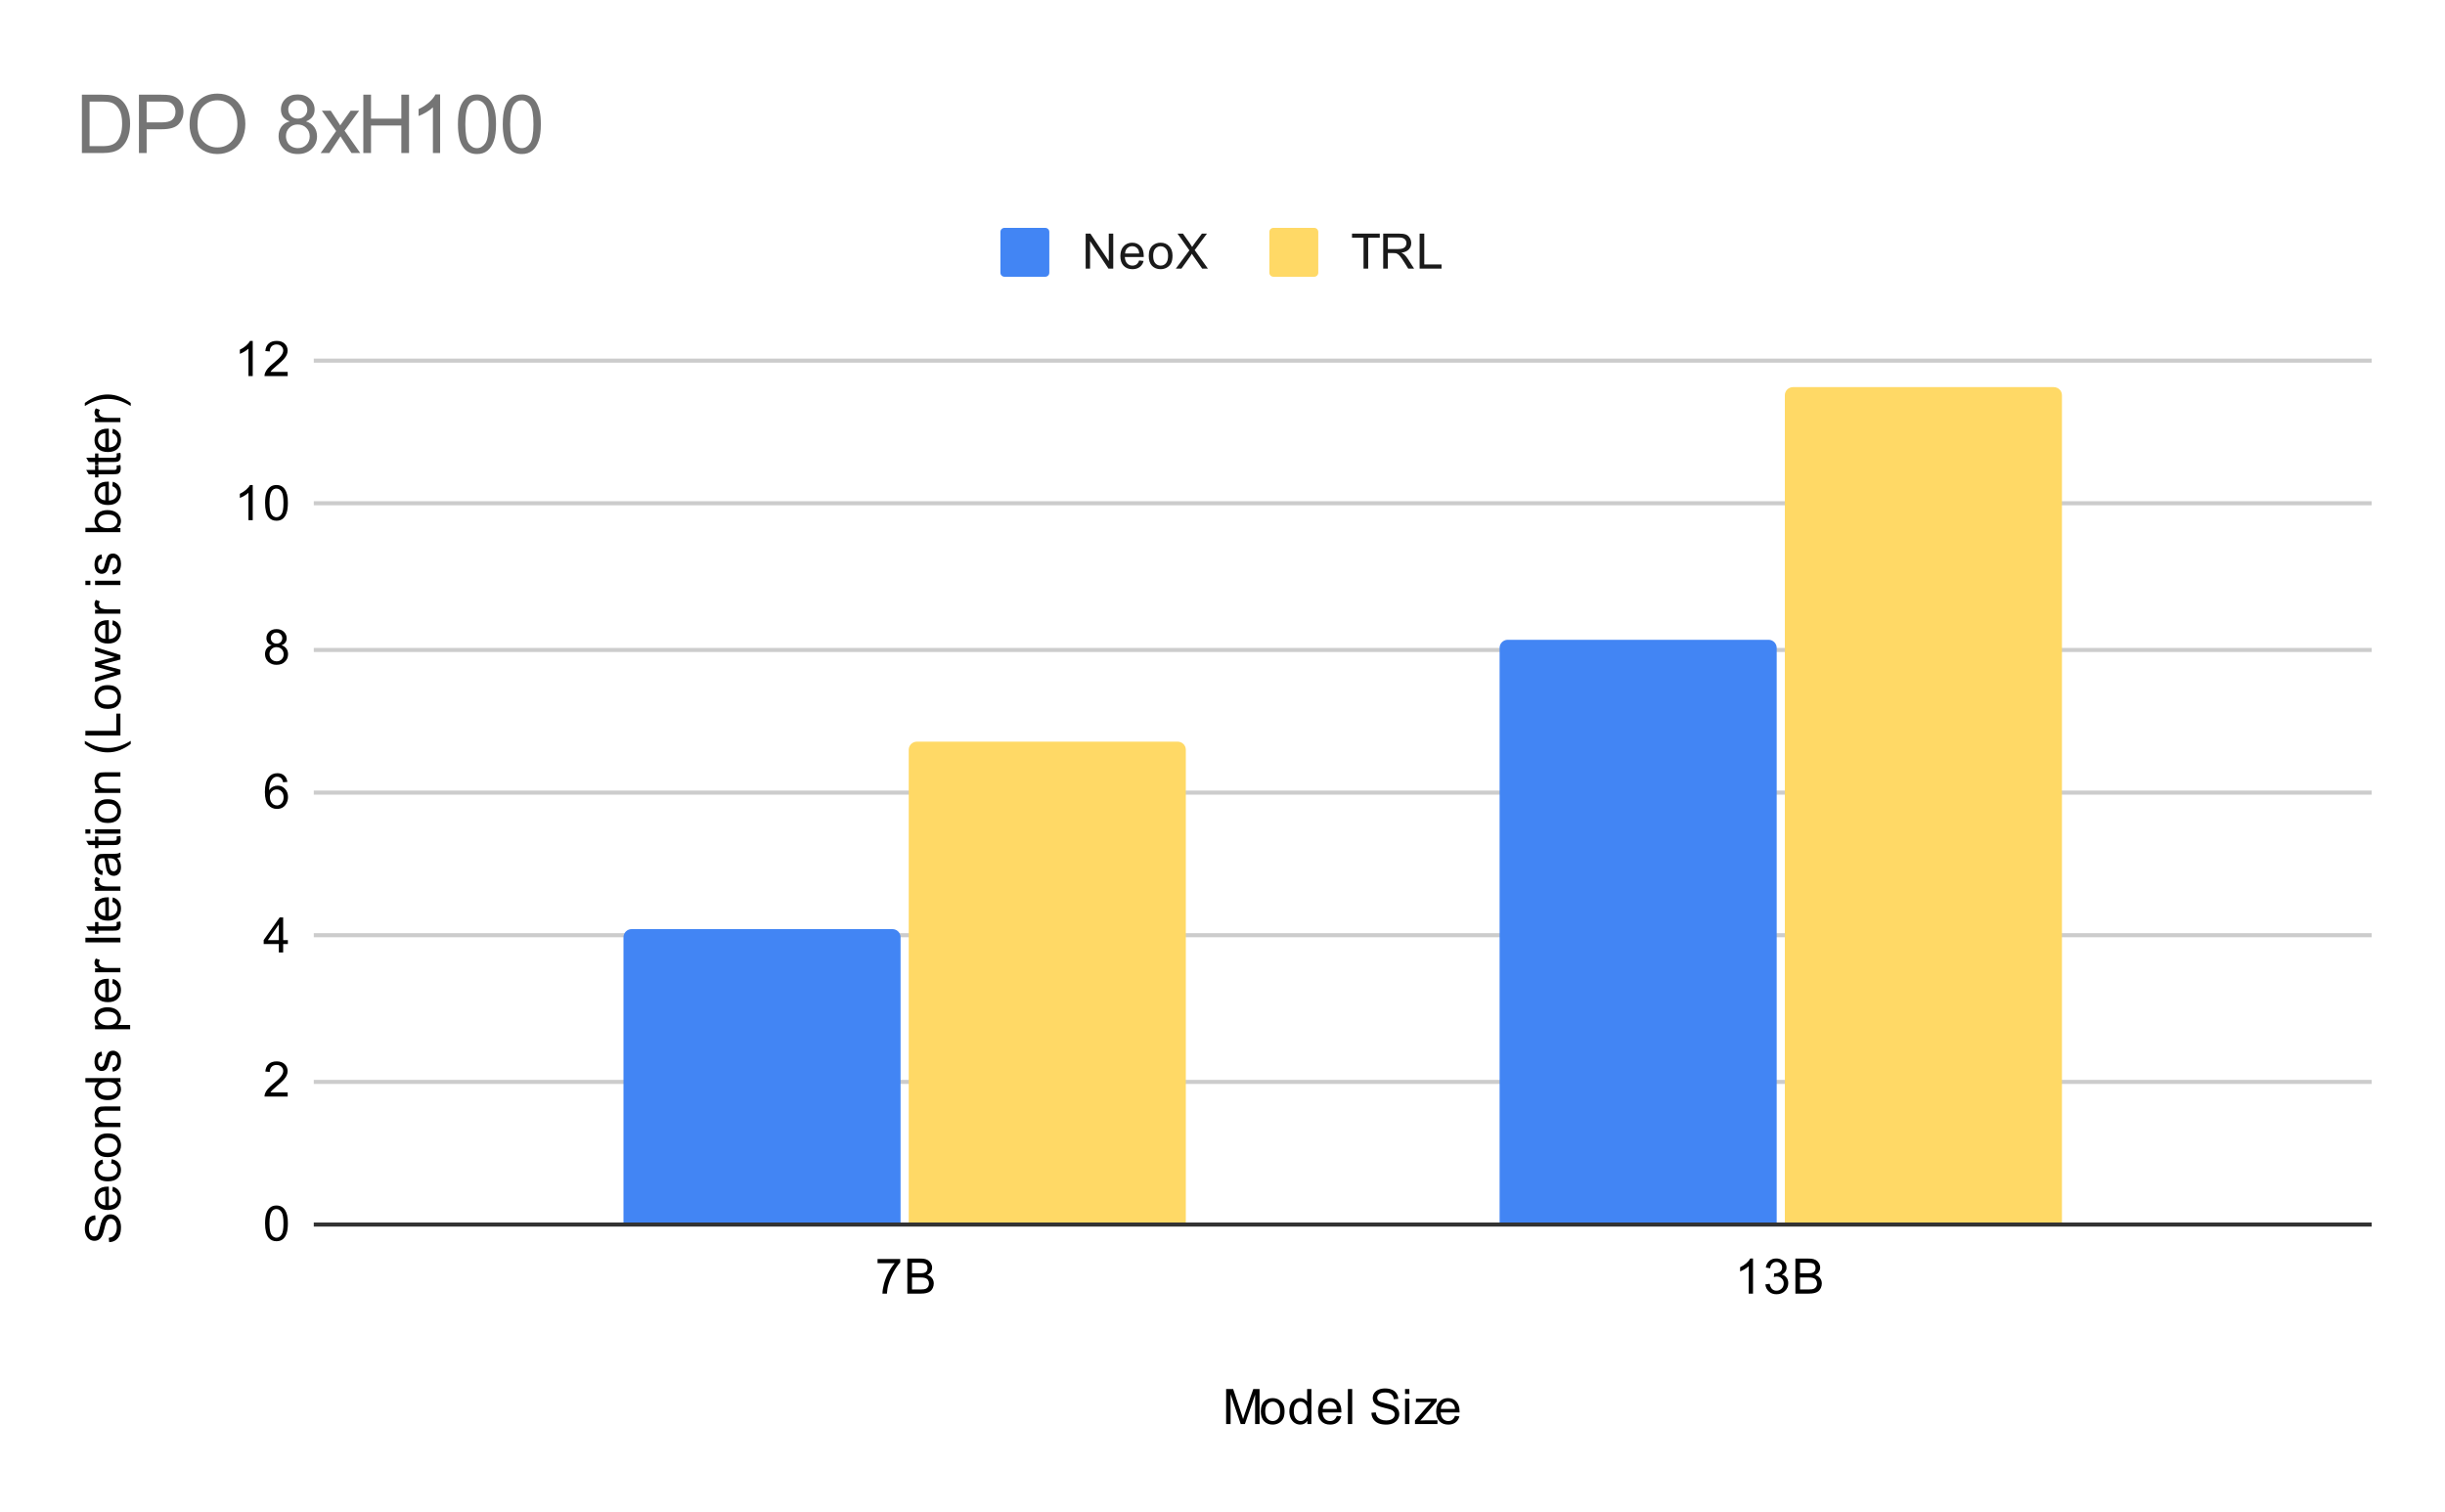 <svg version="1.1" viewBox="0.0 0.0 600.0 371.0" fill="none" stroke="none" stroke-linecap="square" stroke-miterlimit="10" width="600" height="371" xmlns:xlink="http://www.w3.org/1999/xlink" xmlns="http://www.w3.org/2000/svg"><path fill="#ffffff" d="M0 0L600.0 0L600.0 371.0L0 371.0L0 0Z" fill-rule="nonzero"/><path stroke="#333333" stroke-width="1.0" stroke-linecap="butt" d="M77.5 300.5L581.5 300.5" fill-rule="nonzero"/><path stroke="#cccccc" stroke-width="1.0" stroke-linecap="butt" d="M77.5 265.5L581.5 265.5" fill-rule="nonzero"/><path stroke="#cccccc" stroke-width="1.0" stroke-linecap="butt" d="M77.5 229.5L581.5 229.5" fill-rule="nonzero"/><path stroke="#cccccc" stroke-width="1.0" stroke-linecap="butt" d="M77.5 194.5L581.5 194.5" fill-rule="nonzero"/><path stroke="#cccccc" stroke-width="1.0" stroke-linecap="butt" d="M77.5 159.5L581.5 159.5" fill-rule="nonzero"/><path stroke="#cccccc" stroke-width="1.0" stroke-linecap="butt" d="M77.5 123.5L581.5 123.5" fill-rule="nonzero"/><path stroke="#cccccc" stroke-width="1.0" stroke-linecap="butt" d="M77.5 88.5L581.5 88.5" fill-rule="nonzero"/><clipPath id="id_0"><path d="M77.55 88.283L581.45 88.283L581.45 300.45L77.55 300.45L77.55 88.283Z" clip-rule="nonzero"/></clipPath><path stroke="#000000" stroke-width="2.0" stroke-linecap="butt" stroke-opacity="0.0" clip-path="url(#id_0)" d="M221.0 300.0L153.0 300.0L153.0 230.0C153.0 228.895 153.895 228.0 155.0 228.0L219.0 228.0C220.105 228.0 221.0 228.895 221.0 230.0Z" fill-rule="nonzero"/><path fill="#4285f4" clip-path="url(#id_0)" d="M221.0 300.0L153.0 300.0L153.0 230.0C153.0 228.895 153.895 228.0 155.0 228.0L219.0 228.0C220.105 228.0 221.0 228.895 221.0 230.0Z" fill-rule="nonzero"/><path stroke="#000000" stroke-width="2.0" stroke-linecap="butt" stroke-opacity="0.0" clip-path="url(#id_0)" d="M436.0 300.0L368.0 300.0L368.0 159.0C368.0 157.895 368.895 157.0 370.0 157.0L434.0 157.0C435.105 157.0 436.0 157.895 436.0 159.0Z" fill-rule="nonzero"/><path fill="#4285f4" clip-path="url(#id_0)" d="M436.0 300.0L368.0 300.0L368.0 159.0C368.0 157.895 368.895 157.0 370.0 157.0L434.0 157.0C435.105 157.0 436.0 157.895 436.0 159.0Z" fill-rule="nonzero"/><path stroke="#000000" stroke-width="2.0" stroke-linecap="butt" stroke-opacity="0.0" clip-path="url(#id_0)" d="M291.0 300.0L223.0 300.0L223.0 184.0C223.0 182.895 223.895 182.0 225.0 182.0L289.0 182.0C290.105 182.0 291.0 182.895 291.0 184.0Z" fill-rule="nonzero"/><path fill="#ffd966" clip-path="url(#id_0)" d="M291.0 300.0L223.0 300.0L223.0 184.0C223.0 182.895 223.895 182.0 225.0 182.0L289.0 182.0C290.105 182.0 291.0 182.895 291.0 184.0Z" fill-rule="nonzero"/><path stroke="#000000" stroke-width="2.0" stroke-linecap="butt" stroke-opacity="0.0" clip-path="url(#id_0)" d="M506.0 300.0L438.0 300.0L438.0 97.0C438.0 95.895 438.895 95.0 440.0 95.0L504.0 95.0C505.105 95.0 506.0 95.895 506.0 97.0Z" fill-rule="nonzero"/><path fill="#ffd966" clip-path="url(#id_0)" d="M506.0 300.0L438.0 300.0L438.0 97.0C438.0 95.895 438.895 95.0 440.0 95.0L504.0 95.0C505.105 95.0 506.0 95.895 506.0 97.0Z" fill-rule="nonzero"/><path fill="#000000" d="M300.891 349.45L300.891 340.856L302.609 340.856L304.641 346.934Q304.922 347.794 305.047 348.216Q305.188 347.747 305.5 346.841L307.562 340.856L309.094 340.856L309.094 349.45L308.0 349.45L308.0 342.262L305.5 349.45L304.469 349.45L301.984 342.137L301.984 349.45L300.891 349.45ZM309.406 346.341Q309.406 344.606 310.359 343.778Q311.156 343.091 312.312 343.091Q313.594 343.091 314.406 343.934Q315.234 344.762 315.234 346.247Q315.234 347.45 314.875 348.137Q314.516 348.825 313.812 349.216Q313.125 349.591 312.312 349.591Q311.016 349.591 310.203 348.762Q309.406 347.919 309.406 346.341ZM310.484 346.341Q310.484 347.528 311.0 348.122Q311.531 348.716 312.312 348.716Q313.109 348.716 313.625 348.122Q314.141 347.528 314.141 346.309Q314.141 345.153 313.609 344.559Q313.094 343.966 312.312 343.966Q311.531 343.966 311.0 344.559Q310.484 345.137 310.484 346.341ZM320.828 349.45L320.828 348.669Q320.234 349.591 319.094 349.591Q318.344 349.591 317.719 349.184Q317.094 348.762 316.75 348.028Q316.406 347.294 316.406 346.341Q316.406 345.419 316.719 344.653Q317.031 343.887 317.656 343.497Q318.281 343.091 319.047 343.091Q319.609 343.091 320.047 343.325Q320.484 343.559 320.766 343.934L320.766 340.856L321.812 340.856L321.812 349.45L320.828 349.45ZM317.5 346.341Q317.5 347.544 318.0 348.137Q318.5 348.716 319.188 348.716Q319.875 348.716 320.359 348.153Q320.844 347.591 320.844 346.434Q320.844 345.153 320.344 344.559Q319.859 343.966 319.141 343.966Q318.438 343.966 317.969 344.544Q317.5 345.106 317.5 346.341ZM328.047 347.45L329.141 347.575Q328.891 348.528 328.188 349.059Q327.484 349.591 326.406 349.591Q325.047 349.591 324.234 348.747Q323.438 347.903 323.438 346.387Q323.438 344.825 324.25 343.966Q325.062 343.091 326.344 343.091Q327.594 343.091 328.375 343.934Q329.172 344.778 329.172 346.325Q329.172 346.419 329.172 346.606L324.531 346.606Q324.594 347.637 325.109 348.184Q325.625 348.716 326.406 348.716Q326.984 348.716 327.391 348.419Q327.812 348.106 328.047 347.45ZM324.594 345.747L328.062 345.747Q328.0 344.95 327.672 344.559Q327.156 343.95 326.359 343.95Q325.625 343.95 325.125 344.434Q324.641 344.919 324.594 345.747ZM330.766 349.45L330.766 340.856L331.828 340.856L331.828 349.45L330.766 349.45ZM336.547 346.684L337.609 346.591Q337.688 347.247 337.969 347.653Q338.25 348.059 338.828 348.325Q339.422 348.575 340.156 348.575Q340.797 348.575 341.297 348.387Q341.797 348.184 342.031 347.856Q342.281 347.512 342.281 347.122Q342.281 346.716 342.047 346.419Q341.812 346.106 341.281 345.903Q340.922 345.762 339.734 345.481Q338.562 345.2 338.094 344.95Q337.469 344.622 337.172 344.153Q336.875 343.669 336.875 343.075Q336.875 342.434 337.234 341.872Q337.609 341.294 338.312 341.012Q339.031 340.716 339.891 340.716Q340.844 340.716 341.578 341.028Q342.312 341.325 342.703 341.934Q343.094 342.528 343.125 343.278L342.031 343.356Q341.938 342.544 341.422 342.137Q340.922 341.716 339.938 341.716Q338.906 341.716 338.438 342.091Q337.969 342.466 337.969 342.997Q337.969 343.466 338.297 343.762Q338.625 344.059 340.0 344.372Q341.391 344.684 341.906 344.919Q342.656 345.278 343.016 345.809Q343.375 346.325 343.375 347.028Q343.375 347.716 342.984 348.325Q342.594 348.919 341.859 349.262Q341.125 349.591 340.203 349.591Q339.031 349.591 338.234 349.262Q337.453 348.919 337.0 348.231Q336.562 347.544 336.547 346.684ZM344.797 342.075L344.797 340.856L345.859 340.856L345.859 342.075L344.797 342.075ZM344.797 349.45L344.797 343.231L345.859 343.231L345.859 349.45L344.797 349.45ZM347.234 349.45L347.234 348.591L351.203 344.044Q350.516 344.075 350.0 344.075L347.469 344.075L347.469 343.231L352.562 343.231L352.562 343.919L349.188 347.872L348.531 348.591Q349.25 348.544 349.859 348.544L352.75 348.544L352.75 349.45L347.234 349.45ZM357.047 347.45L358.141 347.575Q357.891 348.528 357.188 349.059Q356.484 349.591 355.406 349.591Q354.047 349.591 353.234 348.747Q352.438 347.903 352.438 346.387Q352.438 344.825 353.25 343.966Q354.062 343.091 355.344 343.091Q356.594 343.091 357.375 343.934Q358.172 344.778 358.172 346.325Q358.172 346.419 358.172 346.606L353.531 346.606Q353.594 347.637 354.109 348.184Q354.625 348.716 355.406 348.716Q355.984 348.716 356.391 348.419Q356.812 348.106 357.047 347.45ZM353.594 345.747L357.062 345.747Q357.0 344.95 356.672 344.559Q356.156 343.95 355.359 343.95Q354.625 343.95 354.125 344.434Q353.641 344.919 353.594 345.747Z" fill-rule="nonzero"/><path fill="#000000" d="M26.784 304.82L26.691 303.757Q27.347 303.679 27.753 303.398Q28.159 303.117 28.425 302.539Q28.675 301.945 28.675 301.21Q28.675 300.57 28.488 300.07Q28.284 299.57 27.956 299.335Q27.613 299.085 27.222 299.085Q26.816 299.085 26.519 299.32Q26.206 299.554 26.003 300.085Q25.863 300.445 25.581 301.632Q25.3 302.804 25.05 303.273Q24.722 303.898 24.253 304.195Q23.769 304.492 23.175 304.492Q22.534 304.492 21.972 304.132Q21.394 303.757 21.113 303.054Q20.816 302.335 20.816 301.476Q20.816 300.523 21.128 299.789Q21.425 299.054 22.034 298.664Q22.628 298.273 23.378 298.242L23.456 299.335Q22.644 299.429 22.238 299.945Q21.816 300.445 21.816 301.429Q21.816 302.46 22.191 302.929Q22.566 303.398 23.097 303.398Q23.566 303.398 23.863 303.07Q24.159 302.742 24.472 301.367Q24.784 299.976 25.019 299.46Q25.378 298.71 25.909 298.351Q26.425 297.992 27.128 297.992Q27.816 297.992 28.425 298.382Q29.019 298.773 29.363 299.507Q29.691 300.242 29.691 301.164Q29.691 302.335 29.363 303.132Q29.019 303.914 28.331 304.367Q27.644 304.804 26.784 304.82ZM27.55 292.32L27.675 291.226Q28.628 291.476 29.159 292.179Q29.691 292.882 29.691 293.96Q29.691 295.32 28.847 296.132Q28.003 296.929 26.488 296.929Q24.925 296.929 24.066 296.117Q23.191 295.304 23.191 294.023Q23.191 292.773 24.034 291.992Q24.878 291.195 26.425 291.195Q26.519 291.195 26.706 291.195L26.706 295.835Q27.738 295.773 28.284 295.257Q28.816 294.742 28.816 293.96Q28.816 293.382 28.519 292.976Q28.206 292.554 27.55 292.32ZM25.847 295.773L25.847 292.304Q25.05 292.367 24.659 292.695Q24.05 293.21 24.05 294.007Q24.05 294.742 24.534 295.242Q25.019 295.726 25.847 295.773ZM27.269 285.507L27.409 284.476Q28.472 284.648 29.081 285.351Q29.691 286.054 29.691 287.07Q29.691 288.351 28.863 289.132Q28.019 289.898 26.456 289.898Q25.456 289.898 24.706 289.57Q23.941 289.226 23.566 288.554Q23.191 287.867 23.191 287.054Q23.191 286.054 23.706 285.414Q24.206 284.757 25.159 284.57L25.316 285.601Q24.691 285.742 24.378 286.117Q24.05 286.492 24.05 287.023Q24.05 287.82 24.628 288.32Q25.191 288.82 26.425 288.82Q27.691 288.82 28.253 288.335Q28.816 287.851 28.816 287.085Q28.816 286.46 28.441 286.054Q28.066 285.632 27.269 285.507ZM26.441 283.96Q24.706 283.96 23.878 283.007Q23.191 282.21 23.191 281.054Q23.191 279.773 24.034 278.96Q24.863 278.132 26.347 278.132Q27.55 278.132 28.238 278.492Q28.925 278.851 29.316 279.554Q29.691 280.242 29.691 281.054Q29.691 282.351 28.863 283.164Q28.019 283.96 26.441 283.96ZM26.441 282.882Q27.628 282.882 28.222 282.367Q28.816 281.835 28.816 281.054Q28.816 280.257 28.222 279.742Q27.628 279.226 26.409 279.226Q25.253 279.226 24.659 279.757Q24.066 280.273 24.066 281.054Q24.066 281.835 24.659 282.367Q25.238 282.882 26.441 282.882ZM29.55 276.57L23.331 276.57L23.331 275.632L24.206 275.632Q23.191 274.945 23.191 273.648Q23.191 273.085 23.394 272.617Q23.597 272.132 23.925 271.898Q24.253 271.664 24.691 271.57Q24.988 271.523 25.722 271.523L29.55 271.523L29.55 272.57L25.769 272.57Q25.113 272.57 24.8 272.695Q24.488 272.82 24.3 273.132Q24.097 273.445 24.097 273.867Q24.097 274.539 24.534 275.039Q24.956 275.523 26.144 275.523L29.55 275.523L29.55 276.57ZM29.55 265.539L28.769 265.539Q29.691 266.132 29.691 267.273Q29.691 268.023 29.284 268.648Q28.863 269.273 28.128 269.617Q27.394 269.96 26.441 269.96Q25.519 269.96 24.753 269.648Q23.988 269.335 23.597 268.71Q23.191 268.085 23.191 267.32Q23.191 266.757 23.425 266.32Q23.659 265.882 24.034 265.601L20.956 265.601L20.956 264.554L29.55 264.554L29.55 265.539ZM26.441 268.867Q27.644 268.867 28.238 268.367Q28.816 267.867 28.816 267.179Q28.816 266.492 28.253 266.007Q27.691 265.523 26.534 265.523Q25.253 265.523 24.659 266.023Q24.066 266.507 24.066 267.226Q24.066 267.929 24.644 268.398Q25.206 268.867 26.441 268.867ZM27.691 262.992L27.534 261.96Q28.159 261.867 28.488 261.476Q28.816 261.07 28.816 260.335Q28.816 259.617 28.534 259.273Q28.238 258.914 27.831 258.914Q27.472 258.914 27.269 259.226Q27.128 259.445 26.909 260.304Q26.613 261.46 26.409 261.914Q26.191 262.351 25.816 262.585Q25.441 262.82 24.972 262.82Q24.566 262.82 24.206 262.632Q23.847 262.445 23.613 262.117Q23.441 261.867 23.316 261.445Q23.191 261.023 23.191 260.523Q23.191 259.804 23.409 259.257Q23.613 258.695 23.972 258.429Q24.331 258.164 24.925 258.07L25.066 259.101Q24.597 259.164 24.331 259.507Q24.05 259.835 24.05 260.46Q24.05 261.179 24.3 261.492Q24.534 261.804 24.863 261.804Q25.066 261.804 25.222 261.679Q25.394 261.539 25.503 261.273Q25.566 261.117 25.769 260.335Q26.081 259.21 26.269 258.773Q26.456 258.335 26.816 258.085Q27.175 257.835 27.722 257.835Q28.253 257.835 28.722 258.148Q29.175 258.445 29.441 259.023Q29.691 259.601 29.691 260.335Q29.691 261.554 29.191 262.195Q28.675 262.82 27.691 262.992ZM31.941 252.57L23.331 252.57L23.331 251.617L24.128 251.617Q23.659 251.273 23.425 250.851Q23.191 250.414 23.191 249.804Q23.191 249.007 23.597 248.398Q24.003 247.789 24.753 247.492Q25.503 247.179 26.394 247.179Q27.347 247.179 28.113 247.523Q28.878 247.851 29.284 248.507Q29.691 249.164 29.691 249.882Q29.691 250.414 29.472 250.835Q29.238 251.257 28.909 251.523L31.941 251.523L31.941 252.57ZM26.472 251.617Q27.675 251.617 28.253 251.132Q28.816 250.648 28.816 249.96Q28.816 249.257 28.222 248.757Q27.628 248.257 26.378 248.257Q25.191 248.257 24.613 248.742Q24.019 249.226 24.019 249.914Q24.019 250.585 24.644 251.101Q25.269 251.617 26.472 251.617ZM27.55 241.32L27.675 240.226Q28.628 240.476 29.159 241.179Q29.691 241.882 29.691 242.96Q29.691 244.32 28.847 245.132Q28.003 245.929 26.488 245.929Q24.925 245.929 24.066 245.117Q23.191 244.304 23.191 243.023Q23.191 241.773 24.034 240.992Q24.878 240.195 26.425 240.195Q26.519 240.195 26.706 240.195L26.706 244.835Q27.738 244.773 28.284 244.257Q28.816 243.742 28.816 242.96Q28.816 242.382 28.519 241.976Q28.206 241.554 27.55 241.32ZM25.847 244.773L25.847 241.304Q25.05 241.367 24.659 241.695Q24.05 242.21 24.05 243.007Q24.05 243.742 24.534 244.242Q25.019 244.726 25.847 244.773ZM29.55 238.585L23.331 238.585L23.331 237.632L24.269 237.632Q23.613 237.273 23.409 236.976Q23.191 236.664 23.191 236.289Q23.191 235.757 23.519 235.21L24.503 235.57Q24.269 235.96 24.269 236.335Q24.269 236.695 24.488 236.976Q24.691 237.242 25.066 237.351Q25.628 237.539 26.284 237.539L29.55 237.539L29.55 238.585ZM29.55 231.242L20.956 231.242L20.956 230.117L29.55 230.117L29.55 231.242ZM28.613 226.273L29.534 226.117Q29.628 226.57 29.628 226.914Q29.628 227.492 29.456 227.804Q29.269 228.117 28.972 228.257Q28.675 228.382 27.722 228.382L24.144 228.382L24.144 229.148L23.331 229.148L23.331 228.382L21.784 228.382L21.159 227.335L23.331 227.335L23.331 226.273L24.144 226.273L24.144 227.335L27.784 227.335Q28.238 227.335 28.363 227.289Q28.488 227.226 28.566 227.101Q28.644 226.976 28.644 226.742Q28.644 226.554 28.613 226.273ZM27.55 221.32L27.675 220.226Q28.628 220.476 29.159 221.179Q29.691 221.882 29.691 222.96Q29.691 224.32 28.847 225.132Q28.003 225.929 26.488 225.929Q24.925 225.929 24.066 225.117Q23.191 224.304 23.191 223.023Q23.191 221.773 24.034 220.992Q24.878 220.195 26.425 220.195Q26.519 220.195 26.706 220.195L26.706 224.835Q27.738 224.773 28.284 224.257Q28.816 223.742 28.816 222.96Q28.816 222.382 28.519 221.976Q28.206 221.554 27.55 221.32ZM25.847 224.773L25.847 221.304Q25.05 221.367 24.659 221.695Q24.05 222.21 24.05 223.007Q24.05 223.742 24.534 224.242Q25.019 224.726 25.847 224.773ZM29.55 218.585L23.331 218.585L23.331 217.632L24.269 217.632Q23.613 217.273 23.409 216.976Q23.191 216.664 23.191 216.289Q23.191 215.757 23.519 215.21L24.503 215.57Q24.269 215.96 24.269 216.335Q24.269 216.695 24.488 216.976Q24.691 217.242 25.066 217.351Q25.628 217.539 26.284 217.539L29.55 217.539L29.55 218.585ZM28.784 210.507Q29.284 211.101 29.488 211.648Q29.691 212.179 29.691 212.804Q29.691 213.835 29.191 214.382Q28.691 214.929 27.909 214.929Q27.456 214.929 27.081 214.726Q26.691 214.523 26.472 214.179Q26.238 213.835 26.128 213.414Q26.034 213.117 25.956 212.476Q25.816 211.21 25.597 210.601Q25.378 210.601 25.331 210.601Q24.675 210.601 24.409 210.898Q24.066 211.304 24.066 212.101Q24.066 212.835 24.331 213.195Q24.581 213.554 25.238 213.726L25.097 214.757Q24.441 214.617 24.034 214.289Q23.628 213.96 23.409 213.351Q23.191 212.742 23.191 211.945Q23.191 211.148 23.378 210.648Q23.566 210.148 23.847 209.914Q24.128 209.679 24.566 209.585Q24.831 209.539 25.534 209.539L26.941 209.539Q28.409 209.539 28.8 209.476Q29.191 209.398 29.55 209.195L29.55 210.304Q29.222 210.46 28.784 210.507ZM26.425 210.601Q26.659 211.179 26.831 212.32Q26.925 212.976 27.05 213.242Q27.159 213.507 27.378 213.664Q27.597 213.804 27.878 213.804Q28.3 213.804 28.581 213.492Q28.863 213.164 28.863 212.554Q28.863 211.945 28.597 211.476Q28.331 210.992 27.863 210.773Q27.503 210.601 26.816 210.601L26.425 210.601ZM28.613 205.273L29.534 205.117Q29.628 205.57 29.628 205.914Q29.628 206.492 29.456 206.804Q29.269 207.117 28.972 207.257Q28.675 207.382 27.722 207.382L24.144 207.382L24.144 208.148L23.331 208.148L23.331 207.382L21.784 207.382L21.159 206.335L23.331 206.335L23.331 205.273L24.144 205.273L24.144 206.335L27.784 206.335Q28.238 206.335 28.363 206.289Q28.488 206.226 28.566 206.101Q28.644 205.976 28.644 205.742Q28.644 205.554 28.613 205.273ZM22.175 204.57L20.956 204.57L20.956 203.507L22.175 203.507L22.175 204.57ZM29.55 204.57L23.331 204.57L23.331 203.507L29.55 203.507L29.55 204.57ZM26.441 201.96Q24.706 201.96 23.878 201.007Q23.191 200.21 23.191 199.054Q23.191 197.773 24.034 196.96Q24.863 196.132 26.347 196.132Q27.55 196.132 28.238 196.492Q28.925 196.851 29.316 197.554Q29.691 198.242 29.691 199.054Q29.691 200.351 28.863 201.164Q28.019 201.96 26.441 201.96ZM26.441 200.882Q27.628 200.882 28.222 200.367Q28.816 199.835 28.816 199.054Q28.816 198.257 28.222 197.742Q27.628 197.226 26.409 197.226Q25.253 197.226 24.659 197.757Q24.066 198.273 24.066 199.054Q24.066 199.835 24.659 200.367Q25.238 200.882 26.441 200.882ZM29.55 194.57L23.331 194.57L23.331 193.632L24.206 193.632Q23.191 192.945 23.191 191.648Q23.191 191.085 23.394 190.617Q23.597 190.132 23.925 189.898Q24.253 189.664 24.691 189.57Q24.988 189.523 25.722 189.523L29.55 189.523L29.55 190.57L25.769 190.57Q25.113 190.57 24.8 190.695Q24.488 190.82 24.3 191.132Q24.097 191.445 24.097 191.867Q24.097 192.539 24.534 193.039Q24.956 193.523 26.144 193.523L29.55 193.523L29.55 194.57ZM32.081 182.554Q30.972 183.429 29.503 184.039Q28.019 184.632 26.441 184.632Q25.05 184.632 23.769 184.195Q22.284 183.664 20.816 182.554L20.816 181.804Q22.034 182.507 22.55 182.742Q23.363 183.101 24.238 183.304Q25.331 183.554 26.441 183.554Q29.269 183.554 32.081 181.804L32.081 182.554ZM29.55 180.492L20.956 180.492L20.956 179.351L28.534 179.351L28.534 175.117L29.55 175.117L29.55 180.492ZM26.441 173.96Q24.706 173.96 23.878 173.007Q23.191 172.21 23.191 171.054Q23.191 169.773 24.034 168.96Q24.863 168.132 26.347 168.132Q27.55 168.132 28.238 168.492Q28.925 168.851 29.316 169.554Q29.691 170.242 29.691 171.054Q29.691 172.351 28.863 173.164Q28.019 173.96 26.441 173.96ZM26.441 172.882Q27.628 172.882 28.222 172.367Q28.816 171.835 28.816 171.054Q28.816 170.257 28.222 169.742Q27.628 169.226 26.409 169.226Q25.253 169.226 24.659 169.757Q24.066 170.273 24.066 171.054Q24.066 171.835 24.659 172.367Q25.238 172.882 26.441 172.882ZM29.55 165.429L23.331 167.335L23.331 166.242L26.925 165.257L28.253 164.882Q28.159 164.851 26.972 164.554L23.331 163.57L23.331 162.492L26.941 161.554L28.128 161.242L26.925 160.882L23.331 159.82L23.331 158.789L29.55 160.742L29.55 161.835L25.816 162.82L24.769 163.07L29.55 164.32L29.55 165.429ZM27.55 153.32L27.675 152.226Q28.628 152.476 29.159 153.179Q29.691 153.882 29.691 154.96Q29.691 156.32 28.847 157.132Q28.003 157.929 26.488 157.929Q24.925 157.929 24.066 157.117Q23.191 156.304 23.191 155.023Q23.191 153.773 24.034 152.992Q24.878 152.195 26.425 152.195Q26.519 152.195 26.706 152.195L26.706 156.835Q27.738 156.773 28.284 156.257Q28.816 155.742 28.816 154.96Q28.816 154.382 28.519 153.976Q28.206 153.554 27.55 153.32ZM25.847 156.773L25.847 153.304Q25.05 153.367 24.659 153.695Q24.05 154.21 24.05 155.007Q24.05 155.742 24.534 156.242Q25.019 156.726 25.847 156.773ZM29.55 150.585L23.331 150.585L23.331 149.632L24.269 149.632Q23.613 149.273 23.409 148.976Q23.191 148.664 23.191 148.289Q23.191 147.757 23.519 147.21L24.503 147.57Q24.269 147.96 24.269 148.335Q24.269 148.695 24.488 148.976Q24.691 149.242 25.066 149.351Q25.628 149.539 26.284 149.539L29.55 149.539L29.55 150.585ZM22.175 143.57L20.956 143.57L20.956 142.507L22.175 142.507L22.175 143.57ZM29.55 143.57L23.331 143.57L23.331 142.507L29.55 142.507L29.55 143.57ZM27.691 140.992L27.534 139.96Q28.159 139.867 28.488 139.476Q28.816 139.07 28.816 138.335Q28.816 137.617 28.534 137.273Q28.238 136.914 27.831 136.914Q27.472 136.914 27.269 137.226Q27.128 137.445 26.909 138.304Q26.613 139.46 26.409 139.914Q26.191 140.351 25.816 140.585Q25.441 140.82 24.972 140.82Q24.566 140.82 24.206 140.632Q23.847 140.445 23.613 140.117Q23.441 139.867 23.316 139.445Q23.191 139.023 23.191 138.523Q23.191 137.804 23.409 137.257Q23.613 136.695 23.972 136.429Q24.331 136.164 24.925 136.07L25.066 137.101Q24.597 137.164 24.331 137.507Q24.05 137.835 24.05 138.46Q24.05 139.179 24.3 139.492Q24.534 139.804 24.863 139.804Q25.066 139.804 25.222 139.679Q25.394 139.539 25.503 139.273Q25.566 139.117 25.769 138.335Q26.081 137.21 26.269 136.773Q26.456 136.335 26.816 136.085Q27.175 135.835 27.722 135.835Q28.253 135.835 28.722 136.148Q29.175 136.445 29.441 137.023Q29.691 137.601 29.691 138.335Q29.691 139.554 29.191 140.195Q28.675 140.82 27.691 140.992ZM29.55 129.601L29.55 130.585L20.956 130.585L20.956 129.523L24.019 129.523Q23.191 128.851 23.191 127.82Q23.191 127.242 23.425 126.742Q23.644 126.226 24.066 125.898Q24.488 125.554 25.081 125.367Q25.675 125.179 26.347 125.179Q27.941 125.179 28.816 125.976Q29.691 126.773 29.691 127.867Q29.691 128.976 28.769 129.601L29.55 129.601ZM26.394 129.617Q27.503 129.617 28.003 129.304Q28.816 128.804 28.816 127.96Q28.816 127.273 28.222 126.773Q27.628 126.257 26.425 126.257Q25.206 126.257 24.628 126.742Q24.05 127.226 24.05 127.914Q24.05 128.601 24.659 129.117Q25.253 129.617 26.394 129.617ZM27.55 119.32L27.675 118.226Q28.628 118.476 29.159 119.179Q29.691 119.882 29.691 120.96Q29.691 122.32 28.847 123.132Q28.003 123.929 26.488 123.929Q24.925 123.929 24.066 123.117Q23.191 122.304 23.191 121.023Q23.191 119.773 24.034 118.992Q24.878 118.195 26.425 118.195Q26.519 118.195 26.706 118.195L26.706 122.835Q27.738 122.773 28.284 122.257Q28.816 121.742 28.816 120.96Q28.816 120.382 28.519 119.976Q28.206 119.554 27.55 119.32ZM25.847 122.773L25.847 119.304Q25.05 119.367 24.659 119.695Q24.05 120.21 24.05 121.007Q24.05 121.742 24.534 122.242Q25.019 122.726 25.847 122.773ZM28.613 114.273L29.534 114.117Q29.628 114.57 29.628 114.914Q29.628 115.492 29.456 115.804Q29.269 116.117 28.972 116.257Q28.675 116.382 27.722 116.382L24.144 116.382L24.144 117.148L23.331 117.148L23.331 116.382L21.784 116.382L21.159 115.335L23.331 115.335L23.331 114.273L24.144 114.273L24.144 115.335L27.784 115.335Q28.238 115.335 28.363 115.289Q28.488 115.226 28.566 115.101Q28.644 114.976 28.644 114.742Q28.644 114.554 28.613 114.273ZM28.613 111.273L29.534 111.117Q29.628 111.57 29.628 111.914Q29.628 112.492 29.456 112.804Q29.269 113.117 28.972 113.257Q28.675 113.382 27.722 113.382L24.144 113.382L24.144 114.148L23.331 114.148L23.331 113.382L21.784 113.382L21.159 112.335L23.331 112.335L23.331 111.273L24.144 111.273L24.144 112.335L27.784 112.335Q28.238 112.335 28.363 112.289Q28.488 112.226 28.566 112.101Q28.644 111.976 28.644 111.742Q28.644 111.554 28.613 111.273ZM27.55 106.32L27.675 105.226Q28.628 105.476 29.159 106.179Q29.691 106.882 29.691 107.96Q29.691 109.32 28.847 110.132Q28.003 110.929 26.488 110.929Q24.925 110.929 24.066 110.117Q23.191 109.304 23.191 108.023Q23.191 106.773 24.034 105.992Q24.878 105.195 26.425 105.195Q26.519 105.195 26.706 105.195L26.706 109.835Q27.738 109.773 28.284 109.257Q28.816 108.742 28.816 107.96Q28.816 107.382 28.519 106.976Q28.206 106.554 27.55 106.32ZM25.847 109.773L25.847 106.304Q25.05 106.367 24.659 106.695Q24.05 107.21 24.05 108.007Q24.05 108.742 24.534 109.242Q25.019 109.726 25.847 109.773ZM29.55 103.585L23.331 103.585L23.331 102.632L24.269 102.632Q23.613 102.273 23.409 101.976Q23.191 101.664 23.191 101.289Q23.191 100.757 23.519 100.21L24.503 100.57Q24.269 100.96 24.269 101.335Q24.269 101.695 24.488 101.976Q24.691 102.242 25.066 102.351Q25.628 102.539 26.284 102.539L29.55 102.539L29.55 103.585ZM32.081 98.882L32.081 99.632Q29.269 97.882 26.441 97.882Q25.347 97.882 24.253 98.132Q23.378 98.335 22.566 98.695Q22.05 98.929 20.816 99.632L20.816 98.882Q22.284 97.789 23.769 97.257Q25.05 96.804 26.441 96.804Q28.019 96.804 29.503 97.414Q30.972 98.023 32.081 98.882Z" fill-rule="nonzero"/><path fill="#000000" d="M65.05 300.216Q65.05 298.684 65.362 297.762Q65.675 296.825 66.284 296.325Q66.909 295.825 67.847 295.825Q68.534 295.825 69.05 296.106Q69.581 296.387 69.925 296.919Q70.269 297.434 70.456 298.184Q70.644 298.934 70.644 300.216Q70.644 301.731 70.331 302.653Q70.034 303.575 69.409 304.091Q68.8 304.591 67.847 304.591Q66.612 304.591 65.894 303.7Q65.05 302.637 65.05 300.216ZM66.128 300.216Q66.128 302.325 66.628 303.028Q67.128 303.731 67.847 303.731Q68.581 303.731 69.066 303.028Q69.566 302.325 69.566 300.216Q69.566 298.091 69.066 297.403Q68.581 296.7 67.831 296.7Q67.112 296.7 66.675 297.309Q66.128 298.091 66.128 300.216Z" fill-rule="nonzero"/><path fill="#000000" d="M70.597 268.073L70.597 269.089L64.909 269.089Q64.909 268.714 65.034 268.355Q65.253 267.776 65.722 267.214Q66.206 266.651 67.112 265.917Q68.519 264.761 69.003 264.089Q69.503 263.417 69.503 262.823Q69.503 262.198 69.05 261.776Q68.597 261.339 67.878 261.339Q67.112 261.339 66.659 261.792Q66.206 262.245 66.191 263.058L65.112 262.948Q65.222 261.73 65.941 261.105Q66.675 260.464 67.909 260.464Q69.144 260.464 69.862 261.151Q70.581 261.839 70.581 262.855Q70.581 263.37 70.362 263.87Q70.159 264.355 69.659 264.917Q69.175 265.464 68.05 266.417Q67.097 267.214 66.816 267.511Q66.55 267.792 66.378 268.073L70.597 268.073Z" fill-rule="nonzero"/><path fill="#000000" d="M68.425 233.728L68.425 231.665L64.706 231.665L64.706 230.697L68.628 225.134L69.487 225.134L69.487 230.697L70.644 230.697L70.644 231.665L69.487 231.665L69.487 233.728L68.425 233.728ZM68.425 230.697L68.425 226.837L65.737 230.697L68.425 230.697Z" fill-rule="nonzero"/><path fill="#000000" d="M70.519 191.882L69.472 191.96Q69.331 191.335 69.081 191.054Q68.644 190.601 68.019 190.601Q67.519 190.601 67.128 190.882Q66.644 191.257 66.347 191.96Q66.066 192.648 66.05 193.929Q66.425 193.351 66.972 193.07Q67.534 192.789 68.144 192.789Q69.191 192.789 69.925 193.57Q70.675 194.351 70.675 195.57Q70.675 196.382 70.316 197.085Q69.972 197.773 69.362 198.148Q68.753 198.507 67.987 198.507Q66.659 198.507 65.831 197.539Q65.003 196.57 65.003 194.351Q65.003 191.851 65.925 190.726Q66.722 189.742 68.081 189.742Q69.097 189.742 69.737 190.32Q70.394 190.882 70.519 191.882ZM66.222 195.585Q66.222 196.132 66.441 196.632Q66.675 197.117 67.081 197.382Q67.503 197.648 67.972 197.648Q68.628 197.648 69.112 197.117Q69.597 196.57 69.597 195.648Q69.597 194.757 69.112 194.242Q68.644 193.726 67.925 193.726Q67.206 193.726 66.706 194.242Q66.222 194.757 66.222 195.585Z" fill-rule="nonzero"/><path fill="#000000" d="M66.675 158.349Q66.019 158.099 65.691 157.662Q65.378 157.209 65.378 156.599Q65.378 155.662 66.05 155.021Q66.737 154.381 67.847 154.381Q68.972 154.381 69.659 155.037Q70.347 155.693 70.347 156.631Q70.347 157.224 70.034 157.662Q69.722 158.099 69.081 158.349Q69.878 158.599 70.284 159.177Q70.691 159.756 70.691 160.552Q70.691 161.646 69.909 162.396Q69.144 163.146 67.862 163.146Q66.597 163.146 65.816 162.396Q65.034 161.646 65.034 160.521Q65.034 159.677 65.456 159.115Q65.894 158.552 66.675 158.349ZM66.456 156.552Q66.456 157.162 66.847 157.552Q67.253 157.943 67.878 157.943Q68.487 157.943 68.878 157.568Q69.269 157.177 69.269 156.615Q69.269 156.037 68.862 155.646Q68.456 155.24 67.862 155.24Q67.253 155.24 66.847 155.631Q66.456 156.021 66.456 156.552ZM66.128 160.521Q66.128 160.974 66.331 161.396Q66.55 161.818 66.972 162.052Q67.394 162.287 67.878 162.287Q68.628 162.287 69.112 161.802Q69.612 161.318 69.612 160.568Q69.612 159.802 69.112 159.302Q68.612 158.802 67.847 158.802Q67.097 158.802 66.612 159.302Q66.128 159.787 66.128 160.521Z" fill-rule="nonzero"/><path fill="#000000" d="M62.019 127.644L60.972 127.644L60.972 120.926Q60.581 121.285 59.956 121.66Q59.347 122.019 58.862 122.191L58.862 121.176Q59.737 120.754 60.394 120.176Q61.066 119.582 61.347 119.019L62.019 119.019L62.019 127.644ZM65.05 123.41Q65.05 121.879 65.362 120.957Q65.675 120.019 66.284 119.519Q66.909 119.019 67.847 119.019Q68.534 119.019 69.05 119.301Q69.581 119.582 69.925 120.113Q70.269 120.629 70.456 121.379Q70.644 122.129 70.644 123.41Q70.644 124.926 70.331 125.848Q70.034 126.769 69.409 127.285Q68.8 127.785 67.847 127.785Q66.612 127.785 65.894 126.894Q65.05 125.832 65.05 123.41ZM66.128 123.41Q66.128 125.519 66.628 126.223Q67.128 126.926 67.847 126.926Q68.581 126.926 69.066 126.223Q69.566 125.519 69.566 123.41Q69.566 121.285 69.066 120.598Q68.581 119.894 67.831 119.894Q67.112 119.894 66.675 120.504Q66.128 121.285 66.128 123.41Z" fill-rule="nonzero"/><path fill="#000000" d="M62.019 92.283L60.972 92.283L60.972 85.565Q60.581 85.924 59.956 86.299Q59.347 86.658 58.862 86.83L58.862 85.815Q59.737 85.393 60.394 84.815Q61.066 84.221 61.347 83.658L62.019 83.658L62.019 92.283ZM70.597 91.268L70.597 92.283L64.909 92.283Q64.909 91.908 65.034 91.549Q65.253 90.971 65.722 90.408Q66.206 89.846 67.112 89.111Q68.519 87.955 69.003 87.283Q69.503 86.611 69.503 86.018Q69.503 85.393 69.05 84.971Q68.597 84.533 67.878 84.533Q67.112 84.533 66.659 84.986Q66.206 85.44 66.191 86.252L65.112 86.143Q65.222 84.924 65.941 84.299Q66.675 83.658 67.909 83.658Q69.144 83.658 69.862 84.346Q70.581 85.033 70.581 86.049Q70.581 86.565 70.362 87.065Q70.159 87.549 69.659 88.111Q69.175 88.658 68.05 89.611Q67.097 90.408 66.816 90.705Q66.55 90.986 66.378 91.268L70.597 91.268Z" fill-rule="nonzero"/><path fill="#000000" d="M215.35 309.981L215.35 308.966L220.912 308.966L220.912 309.794Q220.1 310.669 219.287 312.122Q218.49 313.559 218.053 315.091Q217.725 316.169 217.647 317.45L216.553 317.45Q216.568 316.434 216.943 314.997Q217.334 313.559 218.037 312.231Q218.756 310.903 219.568 309.981L215.35 309.981ZM222.662 317.45L222.662 308.856L225.897 308.856Q226.881 308.856 227.475 309.122Q228.068 309.387 228.397 309.934Q228.74 310.466 228.74 311.059Q228.74 311.606 228.443 312.091Q228.147 312.575 227.537 312.872Q228.318 313.106 228.725 313.669Q229.147 314.216 229.147 314.966Q229.147 315.559 228.897 316.091Q228.647 316.606 228.272 316.887Q227.897 317.169 227.318 317.309Q226.756 317.45 225.943 317.45L222.662 317.45ZM223.803 312.466L225.662 312.466Q226.412 312.466 226.74 312.372Q227.178 312.247 227.397 311.95Q227.615 311.637 227.615 311.184Q227.615 310.762 227.412 310.434Q227.209 310.106 226.818 309.997Q226.443 309.872 225.522 309.872L223.803 309.872L223.803 312.466ZM223.803 316.434L225.943 316.434Q226.49 316.434 226.709 316.387Q227.115 316.325 227.365 316.169Q227.631 315.997 227.803 315.684Q227.975 315.372 227.975 314.966Q227.975 314.481 227.725 314.122Q227.49 313.762 227.053 313.622Q226.615 313.481 225.787 313.481L223.803 313.481L223.803 316.434Z" fill-rule="nonzero"/><path fill="#000000" d="M430.182 317.45L429.135 317.45L429.135 310.731Q428.744 311.091 428.119 311.466Q427.51 311.825 427.025 311.997L427.025 310.981Q427.9 310.559 428.557 309.981Q429.228 309.387 429.51 308.825L430.182 308.825L430.182 317.45ZM433.213 315.184L434.275 315.044Q434.447 315.934 434.885 316.341Q435.322 316.731 435.947 316.731Q436.697 316.731 437.213 316.216Q437.728 315.7 437.728 314.934Q437.728 314.216 437.244 313.747Q436.775 313.262 436.041 313.262Q435.744 313.262 435.291 313.387L435.416 312.45Q435.525 312.466 435.588 312.466Q436.26 312.466 436.791 312.122Q437.338 311.762 437.338 311.028Q437.338 310.45 436.947 310.075Q436.557 309.684 435.932 309.684Q435.322 309.684 434.9 310.075Q434.494 310.466 434.385 311.231L433.322 311.044Q433.51 309.997 434.197 309.419Q434.885 308.825 435.9 308.825Q436.603 308.825 437.197 309.137Q437.791 309.434 438.103 309.95Q438.416 310.466 438.416 311.059Q438.416 311.606 438.119 312.075Q437.822 312.528 437.244 312.794Q437.994 312.966 438.416 313.528Q438.838 314.075 438.838 314.919Q438.838 316.044 438.01 316.825Q437.197 317.606 435.947 317.606Q434.822 317.606 434.072 316.934Q433.322 316.247 433.213 315.184ZM440.588 317.45L440.588 308.856L443.822 308.856Q444.807 308.856 445.4 309.122Q445.994 309.387 446.322 309.934Q446.666 310.466 446.666 311.059Q446.666 311.606 446.369 312.091Q446.072 312.575 445.463 312.872Q446.244 313.106 446.65 313.669Q447.072 314.216 447.072 314.966Q447.072 315.559 446.822 316.091Q446.572 316.606 446.197 316.887Q445.822 317.169 445.244 317.309Q444.682 317.45 443.869 317.45L440.588 317.45ZM441.728 312.466L443.588 312.466Q444.338 312.466 444.666 312.372Q445.103 312.247 445.322 311.95Q445.541 311.637 445.541 311.184Q445.541 310.762 445.338 310.434Q445.135 310.106 444.744 309.997Q444.369 309.872 443.447 309.872L441.728 309.872L441.728 312.466ZM441.728 316.434L443.869 316.434Q444.416 316.434 444.635 316.387Q445.041 316.325 445.291 316.169Q445.557 315.997 445.728 315.684Q445.9 315.372 445.9 314.966Q445.9 314.481 445.65 314.122Q445.416 313.762 444.978 313.622Q444.541 313.481 443.713 313.481L441.728 313.481L441.728 316.434Z" fill-rule="nonzero"/><path fill="#4285f4" d="M245.5 56.917C245.5 56.364 245.948 55.917 246.5 55.917L256.5 55.917C257.052 55.917 257.5 56.364 257.5 56.917L257.5 66.917C257.5 67.469 257.052 67.917 256.5 67.917L246.5 67.917C245.948 67.917 245.5 67.469 245.5 66.917Z" fill-rule="nonzero"/><path fill="#1a1a1a" d="M266.422 65.917L266.422 57.323L267.578 57.323L272.094 64.073L272.094 57.323L273.188 57.323L273.188 65.917L272.016 65.917L267.5 59.167L267.5 65.917L266.422 65.917ZM279.547 63.917L280.641 64.042Q280.391 64.995 279.688 65.526Q278.984 66.057 277.906 66.057Q276.547 66.057 275.734 65.214Q274.938 64.37 274.938 62.854Q274.938 61.292 275.75 60.432Q276.562 59.557 277.844 59.557Q279.094 59.557 279.875 60.401Q280.672 61.245 280.672 62.792Q280.672 62.885 280.672 63.073L276.031 63.073Q276.094 64.104 276.609 64.651Q277.125 65.182 277.906 65.182Q278.484 65.182 278.891 64.885Q279.312 64.573 279.547 63.917ZM276.094 62.214L279.562 62.214Q279.5 61.417 279.172 61.026Q278.656 60.417 277.859 60.417Q277.125 60.417 276.625 60.901Q276.141 61.385 276.094 62.214ZM281.906 62.807Q281.906 61.073 282.859 60.245Q283.656 59.557 284.812 59.557Q286.094 59.557 286.906 60.401Q287.734 61.229 287.734 62.714Q287.734 63.917 287.375 64.604Q287.016 65.292 286.312 65.682Q285.625 66.057 284.812 66.057Q283.516 66.057 282.703 65.229Q281.906 64.385 281.906 62.807ZM282.984 62.807Q282.984 63.995 283.5 64.589Q284.031 65.182 284.812 65.182Q285.609 65.182 286.125 64.589Q286.641 63.995 286.641 62.776Q286.641 61.62 286.109 61.026Q285.594 60.432 284.812 60.432Q284.031 60.432 283.5 61.026Q282.984 61.604 282.984 62.807ZM288.547 65.917L291.875 61.432L288.953 57.323L290.297 57.323L291.859 59.526Q292.344 60.214 292.547 60.589Q292.844 60.12 293.234 59.604L294.953 57.323L296.188 57.323L293.172 61.37L296.422 65.917L295.016 65.917L292.859 62.854Q292.672 62.589 292.484 62.276Q292.203 62.745 292.078 62.917L289.922 65.917L288.547 65.917Z" fill-rule="nonzero"/><path fill="#ffd966" d="M311.5 56.917C311.5 56.364 311.948 55.917 312.5 55.917L322.5 55.917C323.052 55.917 323.5 56.364 323.5 56.917L323.5 66.917C323.5 67.469 323.052 67.917 322.5 67.917L312.5 67.917C311.948 67.917 311.5 67.469 311.5 66.917Z" fill-rule="nonzero"/><path fill="#1a1a1a" d="M334.609 65.917L334.609 58.339L331.781 58.339L331.781 57.323L338.594 57.323L338.594 58.339L335.75 58.339L335.75 65.917L334.609 65.917ZM339.438 65.917L339.438 57.323L343.25 57.323Q344.406 57.323 345.0 57.557Q345.594 57.792 345.953 58.385Q346.312 58.964 346.312 59.667Q346.312 60.589 345.719 61.214Q345.125 61.839 343.891 62.01Q344.344 62.229 344.578 62.432Q345.078 62.885 345.516 63.573L347.016 65.917L345.578 65.917L344.453 64.135Q343.953 63.354 343.625 62.948Q343.312 62.542 343.047 62.385Q342.797 62.214 342.531 62.135Q342.344 62.104 341.906 62.104L340.578 62.104L340.578 65.917L339.438 65.917ZM340.578 61.12L343.031 61.12Q343.797 61.12 344.234 60.964Q344.688 60.792 344.906 60.448Q345.141 60.089 345.141 59.667Q345.141 59.057 344.688 58.667Q344.25 58.276 343.297 58.276L340.578 58.276L340.578 61.12ZM348.375 65.917L348.375 57.323L349.516 57.323L349.516 64.901L353.75 64.901L353.75 65.917L348.375 65.917Z" fill-rule="nonzero"/><path fill="#757575" d="M20.097 37.55L20.097 23.238L25.019 23.238Q26.691 23.238 27.581 23.441Q28.8 23.722 29.675 24.456Q30.8 25.425 31.363 26.909Q31.925 28.394 31.925 30.316Q31.925 31.941 31.55 33.206Q31.175 34.456 30.566 35.284Q29.972 36.112 29.269 36.597Q28.566 37.066 27.566 37.316Q26.566 37.55 25.253 37.55L20.097 37.55ZM21.988 35.862L25.05 35.862Q26.456 35.862 27.253 35.597Q28.066 35.331 28.55 34.847Q29.222 34.175 29.597 33.05Q29.972 31.909 29.972 30.284Q29.972 28.034 29.238 26.831Q28.503 25.628 27.441 25.222Q26.691 24.925 25.003 24.925L21.988 24.925L21.988 35.862ZM34.097 37.55L34.097 23.238L39.487 23.238Q40.925 23.238 41.675 23.363Q42.722 23.55 43.441 24.05Q44.159 24.534 44.581 25.425Q45.019 26.316 45.019 27.378Q45.019 29.206 43.847 30.472Q42.691 31.722 39.659 31.722L35.987 31.722L35.987 37.55L34.097 37.55ZM35.987 30.034L39.691 30.034Q41.519 30.034 42.284 29.363Q43.066 28.675 43.066 27.425Q43.066 26.534 42.612 25.894Q42.159 25.253 41.425 25.05Q40.941 24.925 39.644 24.925L35.987 24.925L35.987 30.034ZM46.519 30.581Q46.519 27.019 48.425 25.003Q50.347 22.972 53.378 22.972Q55.362 22.972 56.941 23.925Q58.534 24.878 59.362 26.581Q60.206 28.269 60.206 30.409Q60.206 32.581 59.331 34.3Q58.456 36.019 56.831 36.909Q55.222 37.8 53.362 37.8Q51.347 37.8 49.753 36.831Q48.159 35.847 47.331 34.159Q46.519 32.456 46.519 30.581ZM48.472 30.613Q48.472 33.191 49.862 34.691Q51.253 36.175 53.347 36.175Q55.487 36.175 56.862 34.675Q58.253 33.159 58.253 30.394Q58.253 28.659 57.659 27.363Q57.081 26.05 55.941 25.331Q54.8 24.613 53.378 24.613Q51.378 24.613 49.925 26.003Q48.472 27.378 48.472 30.613ZM71.081 29.784Q69.987 29.378 69.456 28.644Q68.941 27.894 68.941 26.863Q68.941 25.3 70.066 24.238Q71.191 23.175 73.05 23.175Q74.925 23.175 76.066 24.269Q77.206 25.347 77.206 26.909Q77.206 27.909 76.675 28.644Q76.159 29.378 75.097 29.784Q76.425 30.222 77.112 31.175Q77.8 32.128 77.8 33.456Q77.8 35.3 76.487 36.55Q75.191 37.8 73.081 37.8Q70.956 37.8 69.659 36.55Q68.362 35.284 68.362 33.409Q68.362 32.019 69.066 31.081Q69.784 30.128 71.081 29.784ZM70.737 26.8Q70.737 27.816 71.394 28.472Q72.05 29.113 73.081 29.113Q74.097 29.113 74.753 28.472Q75.409 27.831 75.409 26.909Q75.409 25.941 74.737 25.284Q74.066 24.613 73.066 24.613Q72.066 24.613 71.394 25.269Q70.737 25.909 70.737 26.8ZM70.175 33.425Q70.175 34.175 70.519 34.878Q70.878 35.581 71.581 35.972Q72.284 36.347 73.097 36.347Q74.362 36.347 75.175 35.534Q76.003 34.722 76.003 33.472Q76.003 32.206 75.159 31.378Q74.316 30.55 73.034 30.55Q71.8 30.55 70.987 31.378Q70.175 32.191 70.175 33.425ZM78.691 37.55L82.487 32.159L78.987 27.175L81.175 27.175L82.769 29.613Q83.222 30.3 83.487 30.769Q83.925 30.128 84.284 29.628L86.034 27.175L88.128 27.175L84.55 32.066L88.409 37.55L86.253 37.55L84.112 34.331L83.55 33.456L80.831 37.55L78.691 37.55ZM89.159 37.55L89.159 23.238L91.05 23.238L91.05 29.113L98.487 29.113L98.487 23.238L100.378 23.238L100.378 37.55L98.487 37.55L98.487 30.8L91.05 30.8L91.05 37.55L89.159 37.55ZM108.003 37.55L106.237 37.55L106.237 26.347Q105.612 26.956 104.581 27.566Q103.55 28.159 102.722 28.472L102.722 26.769Q104.206 26.081 105.3 25.097Q106.409 24.097 106.862 23.175L108.003 23.175L108.003 37.55ZM112.378 30.488Q112.378 27.956 112.894 26.409Q113.425 24.847 114.456 24.019Q115.487 23.175 117.05 23.175Q118.206 23.175 119.066 23.644Q119.941 24.097 120.503 24.972Q121.066 25.847 121.394 27.113Q121.722 28.363 121.722 30.488Q121.722 33.003 121.191 34.55Q120.675 36.097 119.644 36.956Q118.628 37.8 117.05 37.8Q114.972 37.8 113.8 36.316Q112.378 34.519 112.378 30.488ZM114.191 30.488Q114.191 34.019 115.003 35.191Q115.831 36.347 117.05 36.347Q118.253 36.347 119.081 35.175Q119.909 34.003 119.909 30.488Q119.909 26.956 119.081 25.8Q118.253 24.628 117.034 24.628Q115.816 24.628 115.097 25.659Q114.191 26.956 114.191 30.488ZM123.378 30.488Q123.378 27.956 123.894 26.409Q124.425 24.847 125.456 24.019Q126.487 23.175 128.05 23.175Q129.206 23.175 130.066 23.644Q130.941 24.097 131.503 24.972Q132.066 25.847 132.394 27.113Q132.722 28.363 132.722 30.488Q132.722 33.003 132.191 34.55Q131.675 36.097 130.644 36.956Q129.628 37.8 128.05 37.8Q125.972 37.8 124.8 36.316Q123.378 34.519 123.378 30.488ZM125.191 30.488Q125.191 34.019 126.003 35.191Q126.831 36.347 128.05 36.347Q129.253 36.347 130.081 35.175Q130.909 34.003 130.909 30.488Q130.909 26.956 130.081 25.8Q129.253 24.628 128.034 24.628Q126.816 24.628 126.097 25.659Q125.191 26.956 125.191 30.488Z" fill-rule="nonzero"/></svg>